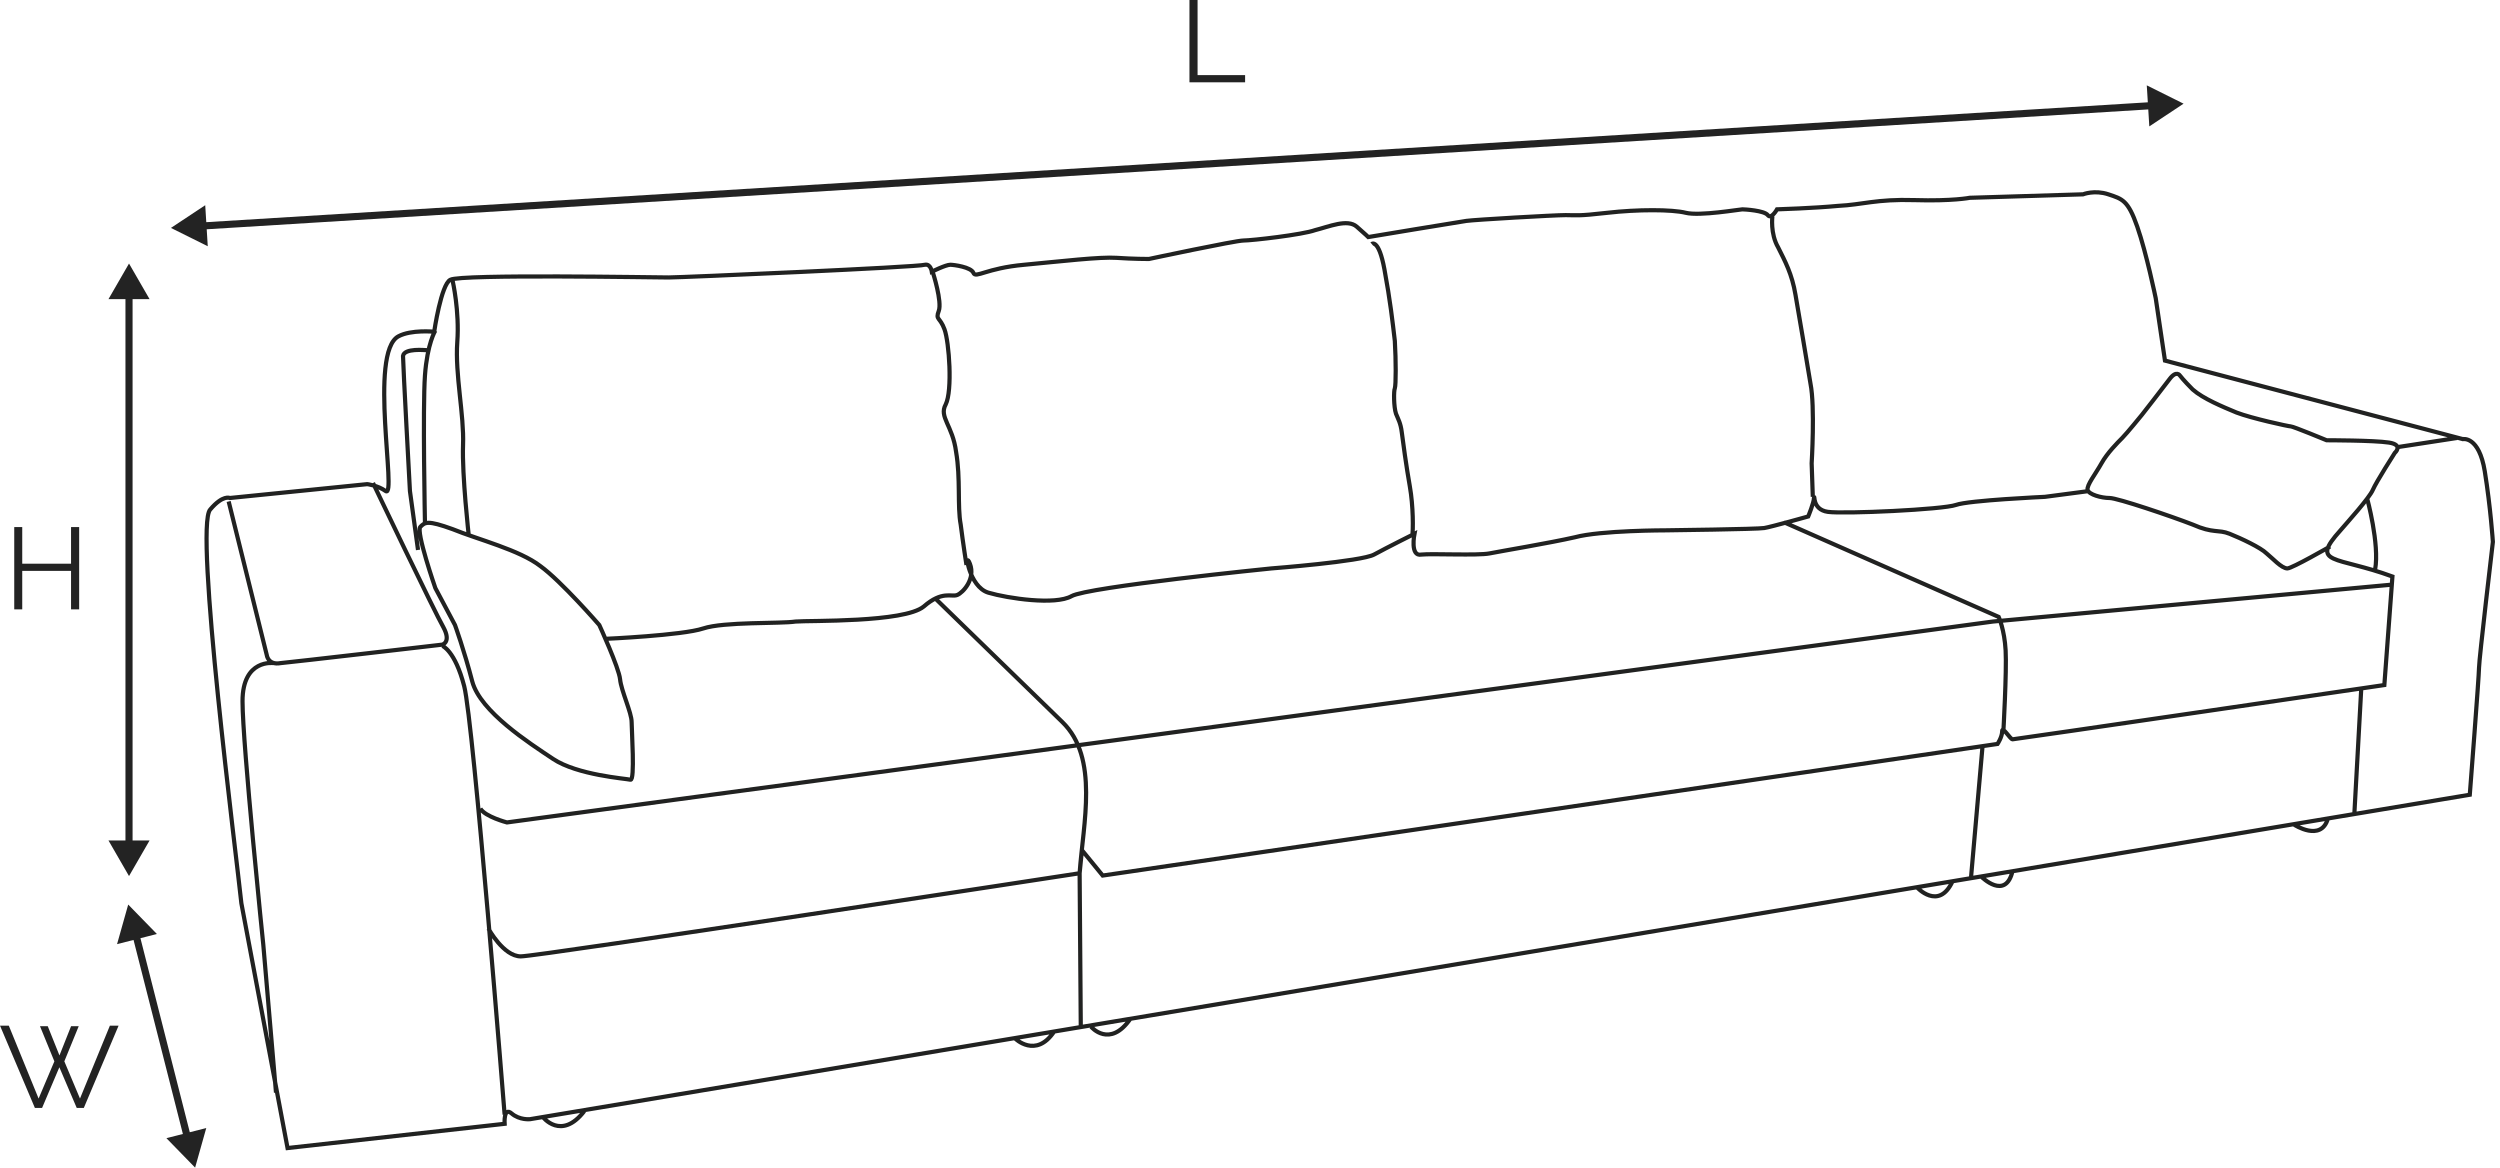 <svg width="351" height="164" viewBox="0 0 351 164" fill="none" xmlns="http://www.w3.org/2000/svg">
<path d="M32.104 70.405L37.454 91.966C37.454 91.966 37.616 93.425 39.399 93.1C41.182 92.938 62.094 90.507 62.094 90.507C62.094 90.507 63.391 90.182 62.257 88.075C61.122 86.13 52.368 67.811 52.368 67.811M61.122 46.413C61.122 46.413 59.987 48.196 59.663 52.735C59.339 57.274 59.663 73.323 59.663 73.323M59.987 49.169C59.663 49.169 56.745 48.845 56.583 49.979C56.583 51.114 57.555 68.946 57.555 68.946L58.69 77.214M38.426 93.1C38.426 93.1 34.05 92.452 34.05 98.45C34.05 104.448 36.968 132.655 36.968 132.655L38.751 153.405M62.094 90.669C62.094 90.669 63.878 91.317 65.174 96.343C66.471 101.368 70.848 156.485 70.848 156.485M63.553 39.442C63.553 39.442 64.526 43.657 64.202 48.034C63.878 52.573 65.174 58.247 65.012 62.462C64.85 66.677 65.823 75.268 65.823 75.268M68.579 130.386C68.579 130.386 70.686 134.276 73.118 134.276C75.549 134.276 151.579 122.604 151.579 122.604L151.903 119.362L154.821 122.928L280.456 104.448C280.456 104.448 281.104 103.475 281.104 102.665C281.104 101.854 282.239 103.8 282.563 103.8C282.887 103.8 334.762 96.18 334.762 96.18L335.897 80.942C327.953 78.024 324.225 79.321 328.602 74.458C329.575 73.323 332.655 69.919 333.141 68.784C333.627 67.649 336.221 63.596 336.221 63.596C336.221 63.596 337.518 62.462 335.41 62.138C333.303 61.813 326.657 61.813 326.657 61.813C326.657 61.813 321.955 59.868 321.631 59.868C321.307 59.868 316.12 58.733 314.012 57.923C312.067 57.112 309.311 55.977 307.852 54.681C306.555 53.384 306.069 52.735 306.069 52.735C306.069 52.735 305.582 51.925 304.61 53.221C303.637 54.518 300.719 58.247 300.719 58.247C300.719 58.247 298.612 60.841 297.963 61.489C297.315 62.138 295.856 63.596 295.045 65.055C294.235 66.514 292.938 68.136 293.1 68.784C293.262 69.432 295.045 69.919 296.18 69.919C297.315 69.919 304.934 72.513 307.852 73.647C310.77 74.944 311.418 74.296 313.039 74.944C314.66 75.593 317.416 76.889 318.227 77.7C319.037 78.348 320.334 79.807 321.145 79.807C321.793 79.807 327.143 76.727 327.143 76.727M344.975 61.489L336.545 62.786M332.33 69.919C332.33 69.919 334.114 76.403 333.465 79.969M331.52 96.667L330.547 114.337M278.348 104.772L276.727 123.253M151.579 122.604L151.741 144.165M84.952 89.696C84.952 89.696 95.813 89.21 98.731 88.237C101.649 87.264 109.592 87.589 111.7 87.264C113.645 87.102 126.938 87.427 129.694 85.157C132.288 82.888 133.585 83.86 134.395 83.536C135.206 83.212 136.989 81.266 136.178 79.159C135.368 77.052 136.016 82.401 138.772 83.212C141.528 84.022 148.174 84.995 150.444 83.698C152.713 82.401 178.489 79.807 178.489 79.807C178.489 79.807 191.133 78.835 192.917 77.862C194.7 76.889 198.59 74.944 198.59 74.944C198.59 74.944 197.942 78.186 199.563 77.862C201.022 77.7 207.506 78.024 209.127 77.7C210.749 77.376 217.557 76.241 221.123 75.43C224.69 74.458 233.93 74.458 233.93 74.458C233.93 74.458 246.899 74.296 247.709 74.134C248.682 73.972 253.87 72.513 253.87 72.513C253.87 72.513 254.68 70.567 254.68 69.919C254.842 69.27 254.356 71.54 256.625 71.864C258.895 72.188 272.836 71.54 274.62 70.891C276.403 70.243 287.102 69.757 287.102 69.757L293.262 68.946M130.991 38.307C130.991 38.307 132.288 42.36 131.801 43.657C131.315 44.954 131.964 44.468 132.612 46.251C133.26 48.034 133.747 54.843 132.774 56.788C131.801 58.571 133.747 59.706 134.233 63.434C134.881 67.163 134.395 71.053 134.881 73.647C135.206 76.241 135.692 79.321 135.692 79.321M192.592 34.255C192.592 34.255 193.565 33.444 194.375 37.821C195.186 42.198 195.51 45.116 195.835 47.872C195.997 50.628 195.997 54.032 195.835 54.518C195.672 54.843 195.672 57.112 195.997 58.085C196.321 58.895 196.645 59.382 196.807 60.678C196.969 61.975 197.456 65.542 197.942 68.298C198.428 71.053 198.428 74.458 198.266 75.43M248.844 30.364C248.844 30.364 248.52 32.796 249.655 34.741C250.627 36.686 251.6 38.47 252.086 41.388C252.573 44.306 253.707 50.79 254.194 53.87C254.842 57.112 254.356 65.055 254.356 65.055L254.518 69.757M131.315 84.022L149.147 101.368C154.335 106.393 152.065 115.634 151.579 122.604M250.465 73.323L280.618 86.616C280.618 86.616 281.428 88.399 281.59 91.317C281.752 94.235 281.266 102.827 281.266 102.827M335.897 82.077L279.807 87.264L71.173 115.471C71.173 115.471 68.093 114.661 67.444 113.526M76.198 156.809C76.198 156.809 78.792 160.214 82.034 155.999M142.501 145.786C142.501 145.786 145.419 148.704 148.012 144.813M153.2 144.165C153.2 144.165 155.794 147.245 158.711 143.03M269.108 124.55C269.108 124.55 272.188 127.954 274.133 123.739M278.186 123.091C278.186 123.091 281.59 126.495 282.563 122.28M322.118 115.796C322.118 115.796 325.846 118.227 326.819 114.985M40.372 161.186L33.888 126.819C33.239 120.497 27.241 73.972 29.511 71.54C31.294 69.432 32.266 69.919 32.266 69.919L51.557 67.974C51.557 67.974 53.016 68.136 54.151 68.946C55.772 70.081 51.719 49.493 55.934 47.224C57.718 46.251 60.96 46.575 60.96 46.575C60.96 46.575 61.932 39.929 63.229 39.28C64.688 38.47 92.085 38.956 93.868 38.956C95.651 38.956 129.046 37.497 129.856 37.173C130.667 37.011 130.829 38.145 130.829 38.145C130.829 38.145 132.774 37.173 133.422 37.173C133.909 37.173 136.34 37.497 136.665 38.307C136.989 39.118 138.448 37.659 143.798 37.173C148.985 36.686 154.497 36.038 156.766 36.2C159.036 36.362 161.305 36.362 161.305 36.362C161.305 36.362 173.463 33.768 174.598 33.768C175.733 33.768 182.866 32.958 184.649 32.309C186.594 31.823 189.188 30.688 190.485 31.823C191.782 32.958 192.106 33.282 192.106 33.282C192.106 33.282 204.751 31.175 205.885 31.013C207.02 30.85 218.206 30.202 219.827 30.202C221.286 30.202 221.448 30.364 225.663 29.878C229.877 29.392 234.741 29.392 236.686 29.878C238.631 30.364 244.305 29.392 244.629 29.392C244.954 29.392 247.709 29.554 248.196 30.202C248.682 30.85 249.493 29.392 249.493 29.392C249.493 29.392 254.68 29.229 258.084 28.905C261.489 28.743 263.434 27.933 268.784 28.095C274.133 28.257 276.565 27.77 276.565 27.77L292.452 27.284C292.452 27.284 294.073 26.636 296.018 27.284C297.963 27.933 298.774 28.095 300.071 31.823C301.368 35.552 302.664 41.874 302.664 41.874L303.961 50.628L345.785 61.651C345.785 61.651 348.055 61.165 348.866 66.19C349.676 71.216 350 76.079 350 76.079C350 76.079 348.055 92.614 348.055 93.749C348.055 94.884 346.758 111.581 346.758 111.581L74.415 157.134C74.415 157.134 72.956 157.296 71.821 156.323C70.686 155.35 70.848 157.782 70.848 157.782L40.372 161.186ZM61.122 82.563C61.122 82.563 58.366 74.62 59.014 73.972C59.663 73.323 59.987 72.999 63.553 74.296C67.12 75.755 72.956 77.214 75.874 79.483C78.792 81.591 84.141 87.751 84.141 87.751C84.141 87.751 86.897 93.749 87.059 95.37C87.221 96.991 88.68 100.071 88.68 101.368C88.68 102.503 89.167 109.636 88.518 109.473C87.87 109.311 81.061 108.825 77.657 106.555C74.253 104.286 67.444 99.909 66.309 95.694C65.175 91.317 63.878 87.751 63.878 87.751L61.122 82.563Z" stroke="#212221" stroke-width="0.588" stroke-miterlimit="22.926"/>
<path d="M24 32L29.169 34.573L28.813 28.811L24 32ZM306.575 14.556L301.407 11.983L301.763 17.745L306.575 14.556ZM28.523 32.222L302.115 15.332L302.053 14.334L28.461 31.224L28.523 32.222Z" fill="#232323"/>
<path d="M18 127L16.435 132.557L22.03 131.134L18 127ZM27.394 163.934L28.959 158.377L23.364 159.8L27.394 163.934ZM18.625 131.484L25.8 159.696L26.769 159.45L19.594 131.238L18.625 131.484Z" fill="#232323"/>
<path d="M18.114 123L21.001 118H15.228L18.114 123ZM18.114 37L15.228 42H21.001L18.114 37ZM18.614 118.5L18.614 41.5H17.614L17.614 118.5H18.614Z" fill="#232323"/>
<path d="M2 74V85.555H3.123V80.152H9.975V85.555H11.114V74H9.975V79.143H3.123V74H2Z" fill="#232323"/>
<path d="M11.051 144.081H9.977L8.349 148.183L6.705 144.081H5.615L7.633 149.013L5.42 154.237L1.237 144H6.29425e-05L4.899 155.556H5.908L8.333 149.843L10.774 155.556H11.767L16.65 144H15.429L11.23 154.237L9.033 149.013L11.051 144.081Z" fill="#232323"/>
<path d="M167 11.556V0H168.139V10.546H174.813V11.556H167Z" fill="#232323"/>
</svg>
